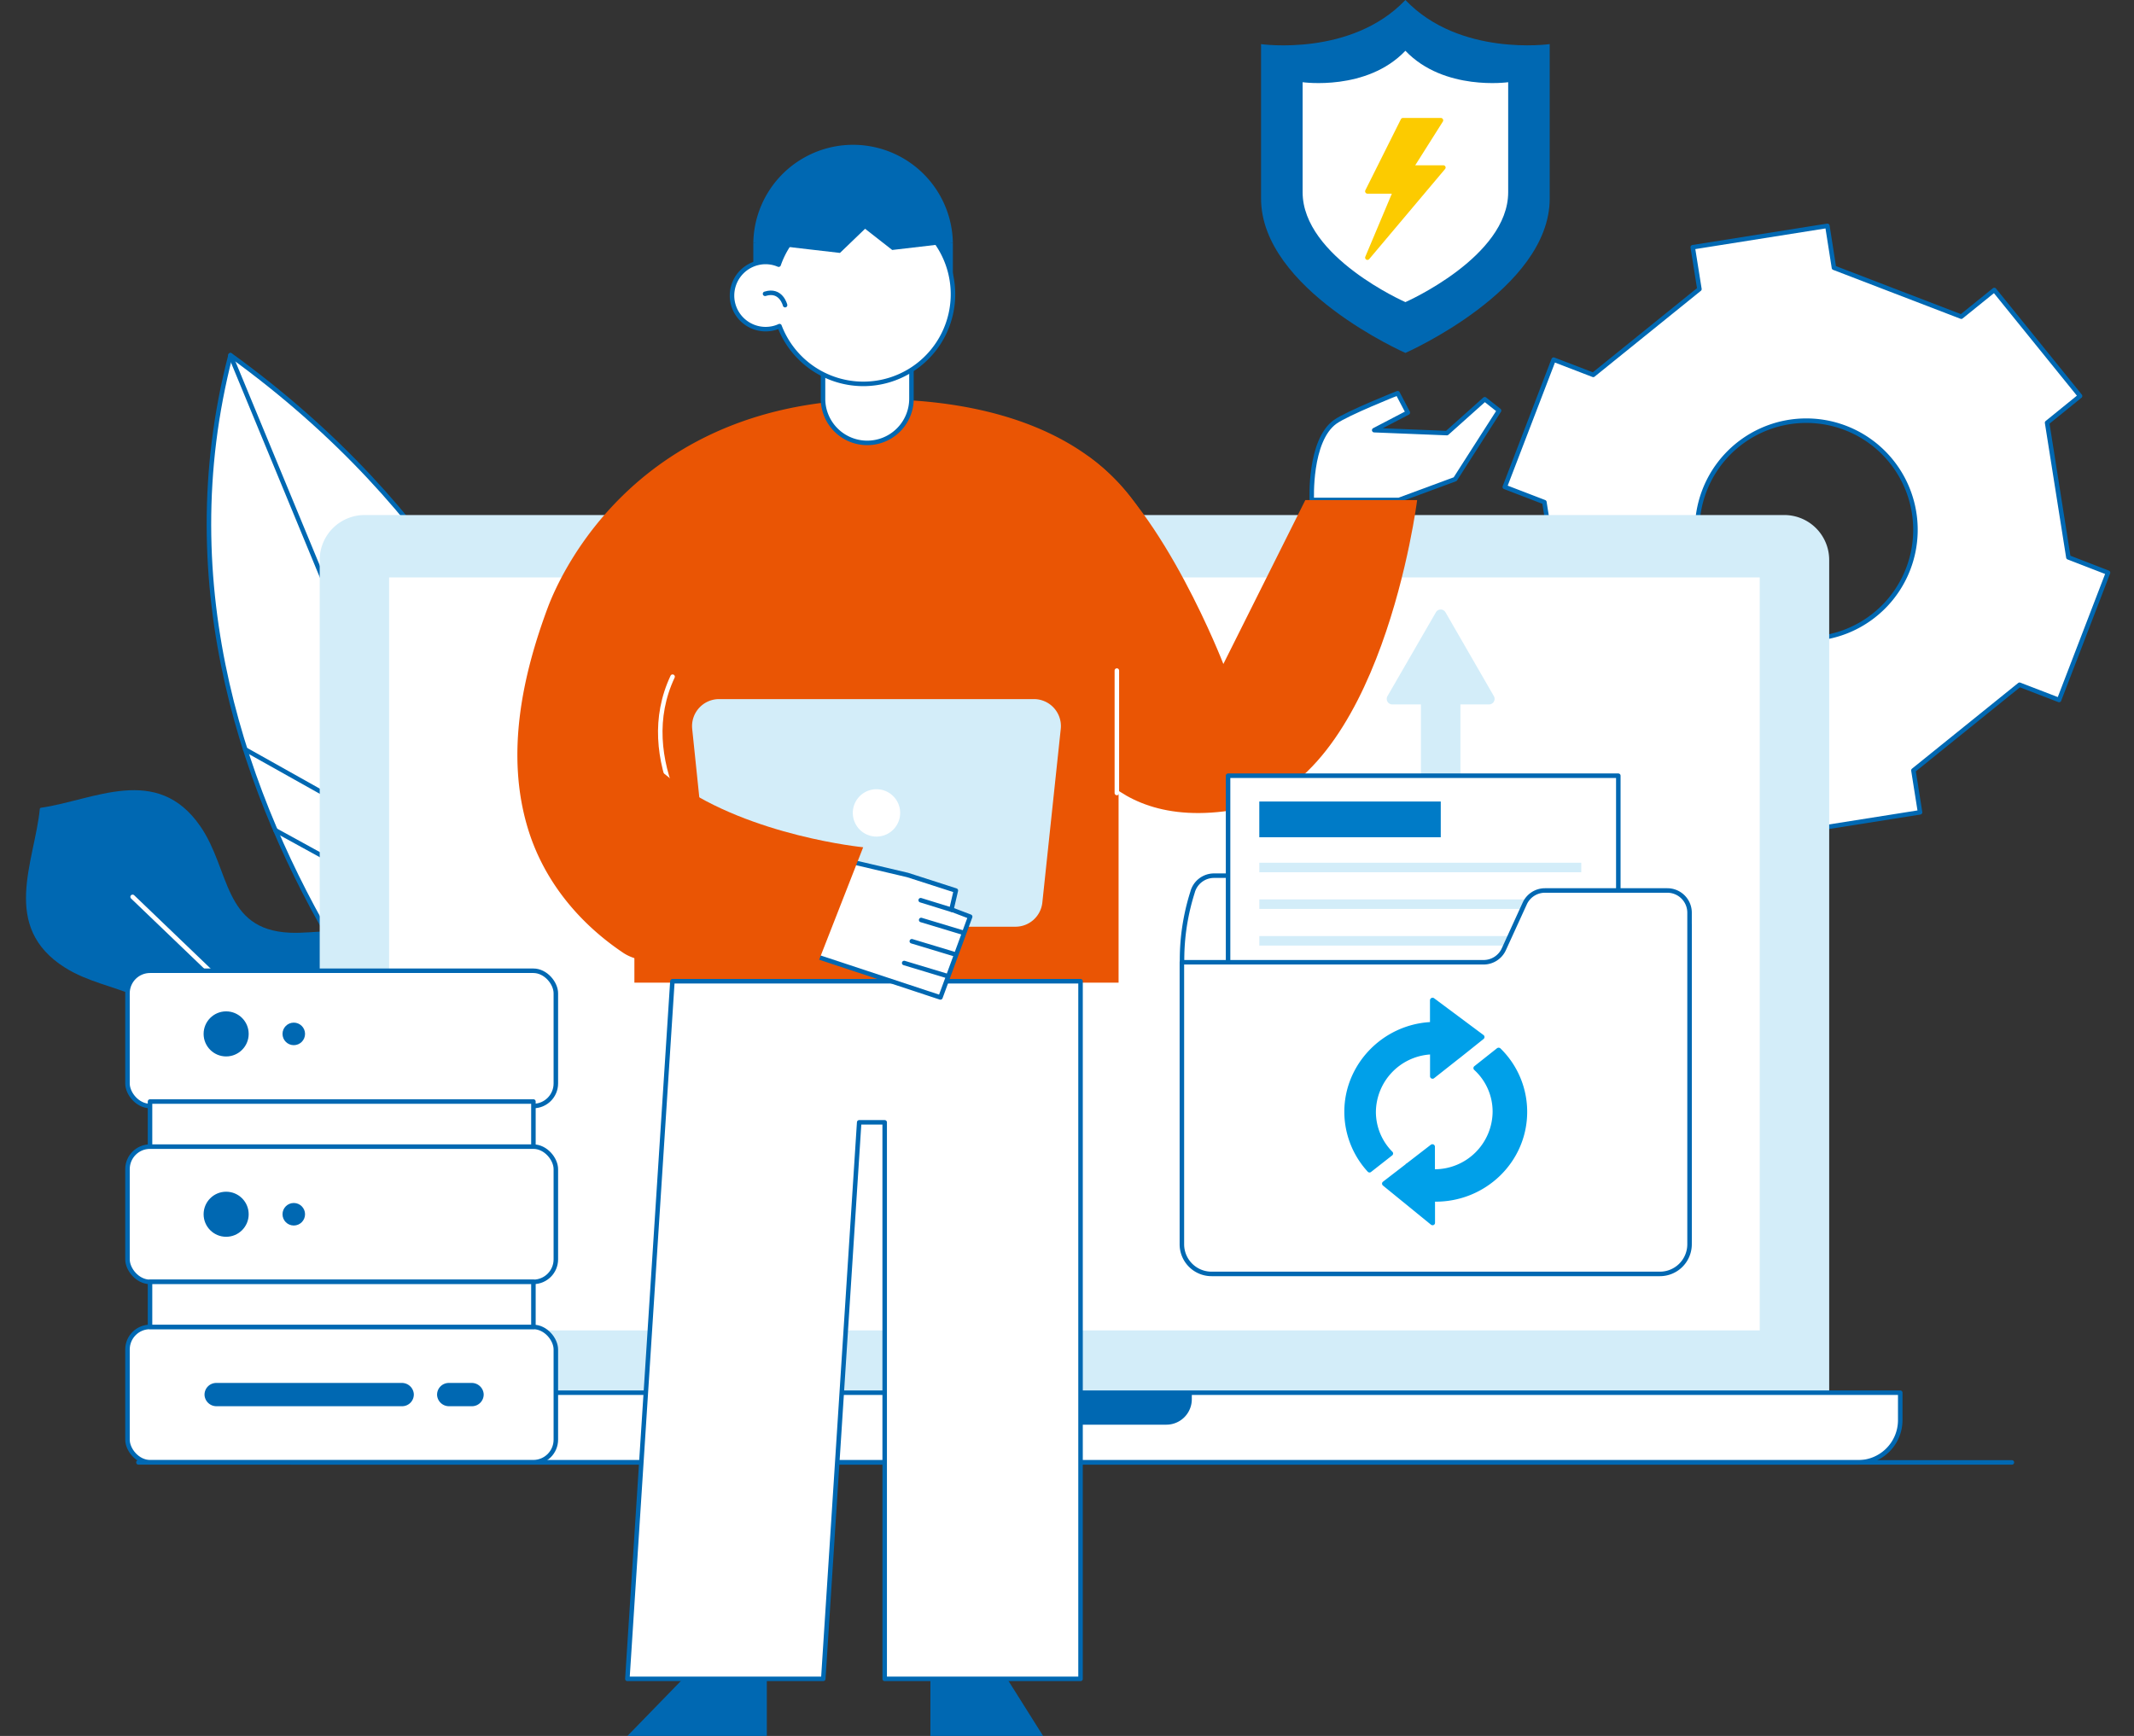 <svg id="圖層_2" data-name="圖層 2" xmlns="http://www.w3.org/2000/svg" viewBox="0 0 729.15 593.22"><rect x="0" y="0" width="729.15" height="593.22" fill="#333333" stroke="none"/><defs><style>.cls-1{fill:#0068b2;}.cls-2,.cls-8{fill:none;}.cls-2{stroke:#fff;}.cls-2,.cls-3,.cls-6,.cls-8{stroke-linecap:round;stroke-linejoin:round;stroke-width:1.54px;}.cls-3,.cls-5{fill:#fff;}.cls-3,.cls-6,.cls-8{stroke:#0068b2;}.cls-4{fill:#d3edf9;}.cls-6{fill:#bce2ec;}.cls-7{fill:#ea5504;}.cls-9{fill:#007bc7;}.cls-10{fill:#00a0e9;}.cls-11{fill:#fccb00;}</style></defs><polygon class="cls-1" points="325.58 97.54 257.39 89.63 257.39 83 325.58 83 325.58 97.54"/><path class="cls-1" d="M13.85,276.05C32,273.5,53.61,260.81,68.48,282.4c10.25,14.89,7.67,35.27,30.51,36.33,9.05.42,17.24-2.53,25.45,2.75,7.13,4.6,10.74,13.16,13.86,20.68,2.69,6.46,4,15.57,8.17,21.28,6.85,9.31,16,6.46,26.2,7.57,9.67,1,19.39,4.58,25.48,12.7,8.07,10.74,4,23.57,8.49,35,0,0,9.06,47.63-42.55,44.35-12.19-.78-24.21.58-35.27-7-8.37-5.76-12.31-15.32-13.75-24.94-1.53-10.11.94-19.41-8.65-25.86-5.88-3.95-15-4.86-21.6-7.28-7.65-2.81-16.35-6.06-21.23-13-5.62-8-3-16.28-3.81-25.31-2-22.77-22.26-19.36-37.56-29-22.19-14-10.41-36.09-8.61-54.31Z"/><line class="cls-2" x1="45.31" y1="306.48" x2="207.07" y2="461.66"/><line class="cls-2" x1="107.43" y1="335.65" x2="112.51" y2="370.94"/><line class="cls-2" x1="170.26" y1="426.35" x2="138.6" y2="431.26"/><line class="cls-2" x1="92.23" y1="351.49" x2="66.11" y2="349.55"/><path class="cls-3" d="M206,382.44s18.48-155.7-127.23-261.06C37.45,280.45,183.09,409.94,183.09,409.94Z"/><line class="cls-3" x1="143.75" y1="183.56" x2="134.64" y2="256.66"/><line class="cls-3" x1="149.69" y1="293.05" x2="83.79" y2="256.1"/><line class="cls-3" x1="94.1" y1="283.72" x2="161.03" y2="320.49"/><line class="cls-3" x1="78.72" y1="121.38" x2="193.59" y2="399.25"/><path class="cls-3" d="M706.73,190.46l-7.27-46,11.26-9.14L681.41,99.1l-11.28,9.11L626.63,91.5l-2.25-14.32-46,7.3,2.28,14.31L544.38,128.1l-13.53-5.2-16.69,43.5,13.53,5.2,7.27,46-11.26,9.14L553,263l11.29-9.12,43.5,16.72L610,284.88l46.05-7.29-2.27-14.32L690.05,234l13.5,5.2,16.72-43.5ZM652,194.4a37.29,37.29,0,1,1-21.46-48.17A37.28,37.28,0,0,1,652,194.4Z"/><path class="cls-4" d="M124.59,176H609.64A15.34,15.34,0,0,1,625,191.38V475.92a0,0,0,0,1,0,0H109.24a0,0,0,0,1,0,0V191.38A15.34,15.34,0,0,1,124.59,176Z"/><rect class="cls-5" x="132.95" y="197.32" width="468.32" height="257.31"/><path class="cls-3" d="M85,475.92H649.28a0,0,0,0,1,0,0v9.38a14.43,14.43,0,0,1-14.43,14.43H99.39A14.43,14.43,0,0,1,85,485.3v-9.38A0,0,0,0,1,85,475.92Z"/><path class="cls-1" d="M327,475.92h80.22a0,0,0,0,1,0,0v2.23a8.7,8.7,0,0,1-8.7,8.7H335.7a8.7,8.7,0,0,1-8.7-8.7v-2.23A0,0,0,0,1,327,475.92Z"/><line class="cls-6" x1="47.3" y1="499.74" x2="687.43" y2="499.74"/><polygon class="cls-7" points="216.76 335.8 382.2 335.8 382.2 237.63 216.76 262.35 216.76 335.8"/><path class="cls-3" d="M448.21,170.85s-.94-20.29,8-26.7c4.23-3,21.34-9.79,21.34-9.79l3.49,6.64L469.54,147,494.38,148l12.94-11.57,4.89,3.87-15,23.44-19.23,7.11Z"/><polygon class="cls-1" points="214.36 593.24 240.19 566.67 262.01 566.67 262.01 593.24 214.36 593.24"/><polygon class="cls-1" points="356.43 593.24 339.71 566.67 317.9 566.67 317.9 593.24 356.43 593.24"/><polygon class="cls-3" points="369.2 335.31 369.2 573.71 302.28 573.71 302.28 383.53 293.57 383.53 281.3 573.71 214.36 573.71 226.63 383.53 229.75 335.31 369.2 335.31"/><path class="cls-7" d="M401.09,217.49c0-55.12-42.22-79.7-97.32-81-1.13,0-2.27,0-3.42,0-82.89,0-109,60.25-113,70.65-9,23.95-14.61,50.78-7,75.91,5.37,17.76,17.32,32.31,32.62,42.57,4.59,3.08,11.74,3.29,17.2,4.08A112.39,112.39,0,0,0,247.55,331a61.67,61.67,0,0,0,22.05-4c3.06-1.21,6.43-2.57,8.58-5.1a29.36,29.36,0,0,1,8.76-6.48c22.2-11.42,30.2-14.28,30.2-14.28Z"/><path class="cls-3" d="M296.32,151.35h0a15.11,15.11,0,0,0,15.11-15.11V87.14H281.21v49.1A15.1,15.1,0,0,0,296.32,151.35Z"/><path class="cls-3" d="M250.29,103a11.49,11.49,0,0,0,13.31,9.3,10.69,10.69,0,0,0,2.74-.86,30.64,30.64,0,1,0-.29-21,11.28,11.28,0,0,0-6.46-.74A11.5,11.5,0,0,0,250.29,103Z"/><path class="cls-8" d="M268.25,104.28s-1.37-5.64-6.85-3.88"/><path class="cls-7" d="M364.36,245s8.86,40.31,58.29,31.61,61.56-105.71,61.56-105.71H446l-28,56s-20.29-52.58-45.7-70.6C356.8,145.22,364.36,245,364.36,245Z"/><line class="cls-2" x1="381.61" y1="229.15" x2="381.61" y2="270.99"/><path class="cls-2" d="M229.81,231.24c-6.56,14-4.79,28.43.75,41.67"/><path class="cls-3" d="M414.76,299.24h41.49a7.59,7.59,0,0,1,6.58,3.8l6.83,9.33a7.59,7.59,0,0,0,6.58,3.8h101v106.5a10.13,10.13,0,0,1-10.13,10.13H414a10.13,10.13,0,0,1-10.12-10.13V328a76.19,76.19,0,0,1,3.58-23.07h0A7.59,7.59,0,0,1,414.76,299.24Z"/><path class="cls-4" d="M475.72,240.72h9.78V285.4H499V240.72h9.78a1.89,1.89,0,0,0,1.64-2.84L493.9,209.24a1.89,1.89,0,0,0-3.28,0l-16.54,28.64A1.89,1.89,0,0,0,475.72,240.72Z"/><rect class="cls-3" x="419.61" y="265.08" width="133.34" height="68.31"/><path class="cls-9" d="M430.28,273.9h62v12.21h-62Z"/><path class="cls-4" d="M430.29,294.82h110v3.25h-110Z"/><path class="cls-4" d="M430.29,307.35h110v3.25h-110Z"/><path class="cls-4" d="M430.29,319.88h110v3.25h-110Z"/><path class="cls-3" d="M569.7,304.3H527.89a7.6,7.6,0,0,0-6.91,4.44l-7.15,15.65a7.6,7.6,0,0,1-6.91,4.44H403.83V425.2A10.13,10.13,0,0,0,414,435.33H567.16a10.13,10.13,0,0,0,10.13-10.13V311.89A7.59,7.59,0,0,0,569.7,304.3Z"/><path class="cls-10" d="M490,341.12a.88.88,0,0,0-.91-.07.9.9,0,0,0-.49.78v7.44c-16.41,1-29.27,14.59-29.27,30.65a30.34,30.34,0,0,0,8,20.48.84.84,0,0,0,.6.27.76.76,0,0,0,.52-.17l7.23-5.67a.83.83,0,0,0,.07-1.25,19.34,19.34,0,0,1-5.63-13.65,19.88,19.88,0,0,1,18.5-19.59v7.45a.83.83,0,0,0,.49.76.86.86,0,0,0,.91-.11l8.46-6.68a.91.91,0,0,0,.16-.11l3.25-2.59,5-4a.89.89,0,0,0,.34-.69.85.85,0,0,0-.34-.67Z"/><path class="cls-10" d="M511.49,358.22l-7.71,6.11a.84.84,0,0,0-.06,1.29A19.29,19.29,0,0,1,510,379.93a19.83,19.83,0,0,1-19.71,19.64v-7.7a.86.86,0,0,0-.48-.77.9.9,0,0,0-.92.09l-8.25,6.37a.89.89,0,0,0-.38.26l0,.05-7.72,5.95a.84.84,0,0,0-.32.65.88.88,0,0,0,.32.67l16.38,13.35a.91.91,0,0,0,.92.13.8.8,0,0,0,.48-.75v-7.23c17.21.13,31.49-13.51,31.49-30.71a30.25,30.25,0,0,0-9.12-21.65A.93.93,0,0,0,511.49,358.22Z"/><g id="Page-1"><g id="_008---Data-Transfer" data-name="008---Data-Transfer"><rect id="Rectangle-path" class="cls-3" x="43.56" y="453.45" width="146.36" height="46.22" rx="7.7"/><rect id="Rectangle-path-2" data-name="Rectangle-path" class="cls-3" x="43.56" y="391.83" width="146.36" height="46.22" rx="7.7"/><rect id="Rectangle-path-3" data-name="Rectangle-path" class="cls-3" x="43.56" y="331.73" width="146.36" height="46.22" rx="7.7"/><path id="Rectangle-path-4" data-name="Rectangle-path" class="cls-3" d="M51.26,438.05h131v15.4h-131Z"/><path id="Rectangle-path-5" data-name="Rectangle-path" class="cls-3" d="M51.26,376.42h131v15.41h-131Z"/><circle id="Oval" class="cls-1" cx="77.27" cy="353.31" r="7.7"/><circle id="Oval-2" data-name="Oval" class="cls-1" cx="77.27" cy="414.94" r="7.7"/><circle id="Oval-3" data-name="Oval" class="cls-1" cx="100.38" cy="414.94" r="3.85"/><circle id="Oval-4" data-name="Oval" class="cls-1" cx="100.38" cy="353.31" r="3.85"/><path class="cls-1" d="M137.43,480.54H74a4.07,4.07,0,0,1-4.11-3.73,4,4,0,0,1,4-4.22h63.38a4.08,4.08,0,0,1,4.12,3.73A4,4,0,0,1,137.43,480.54Z"/><path class="cls-1" d="M161.25,480.54h-7.78a4.07,4.07,0,0,1-4.12-3.73,4,4,0,0,1,4-4.22h7.79a4.09,4.09,0,0,1,4.12,3.73A4,4,0,0,1,161.25,480.54Z"/></g></g><path class="cls-4" d="M347,316.68H251.85a9.23,9.23,0,0,1-9.18-8.28l-6.16-59.32a9.24,9.24,0,0,1,9.18-10.18H353.26a9.22,9.22,0,0,1,9.18,10.2l-6.29,59.32A9.23,9.23,0,0,1,347,316.68Z"/><path class="cls-5" d="M307.57,277.79a8.09,8.09,0,1,1-8.09-8.09A8.09,8.09,0,0,1,307.57,277.79Z"/><polygon class="cls-3" points="290.86 294.48 310.08 299 326.6 304.32 325.09 310.81 331.49 313.25 321.33 340.85 276.52 326.04 290.86 294.48"/><line class="cls-8" x1="329.24" y1="318.76" x2="314.74" y2="314.38"/><line class="cls-8" x1="326.05" y1="326.03" x2="311.55" y2="321.65"/><line class="cls-8" x1="323.44" y1="333.46" x2="308.94" y2="329.08"/><line class="cls-8" x1="325.33" y1="310.95" x2="314.58" y2="307.62"/><path class="cls-7" d="M208.38,232.58c1.84,15.34,11,26.65,22.68,34.95,25.74,18.27,63.87,22,63.87,22l-17.48,44.69s-67-9.78-84.93-33.5"/><path class="cls-1" d="M325.58,83a34.1,34.1,0,0,0-68.19,0L287,86.43l8.59-8.26,9.26,7.25Z"/><path class="cls-1" d="M480.2,0c-18.53,19.47-49.32,15.08-49.32,15.08V67.83c0,31.1,49.32,52.77,49.32,52.77s49.31-21.67,49.31-52.77V15.07S498.73,19.46,480.2,0Z"/><path class="cls-5" d="M480.2,17.35C467,31.22,445.08,28.09,445.08,28.09V65.67c0,22.14,35.12,37.57,35.12,37.57s35.12-15.43,35.12-37.57V28.09S493.39,31.22,480.2,17.35Z"/><path class="cls-11" d="M493.88,56.94a.82.82,0,0,0-.74-.46h-9.58L493,41.54a.8.8,0,0,0,0-.83.81.81,0,0,0-.71-.41H479.39a.82.82,0,0,0-.73.44L466.53,65a.81.81,0,0,0,.72,1.18h8.32l-9.06,21.53a.8.8,0,0,0,.32,1,.8.8,0,0,0,1-.17l25.89-30.74A.81.81,0,0,0,493.88,56.94Z"/></svg>